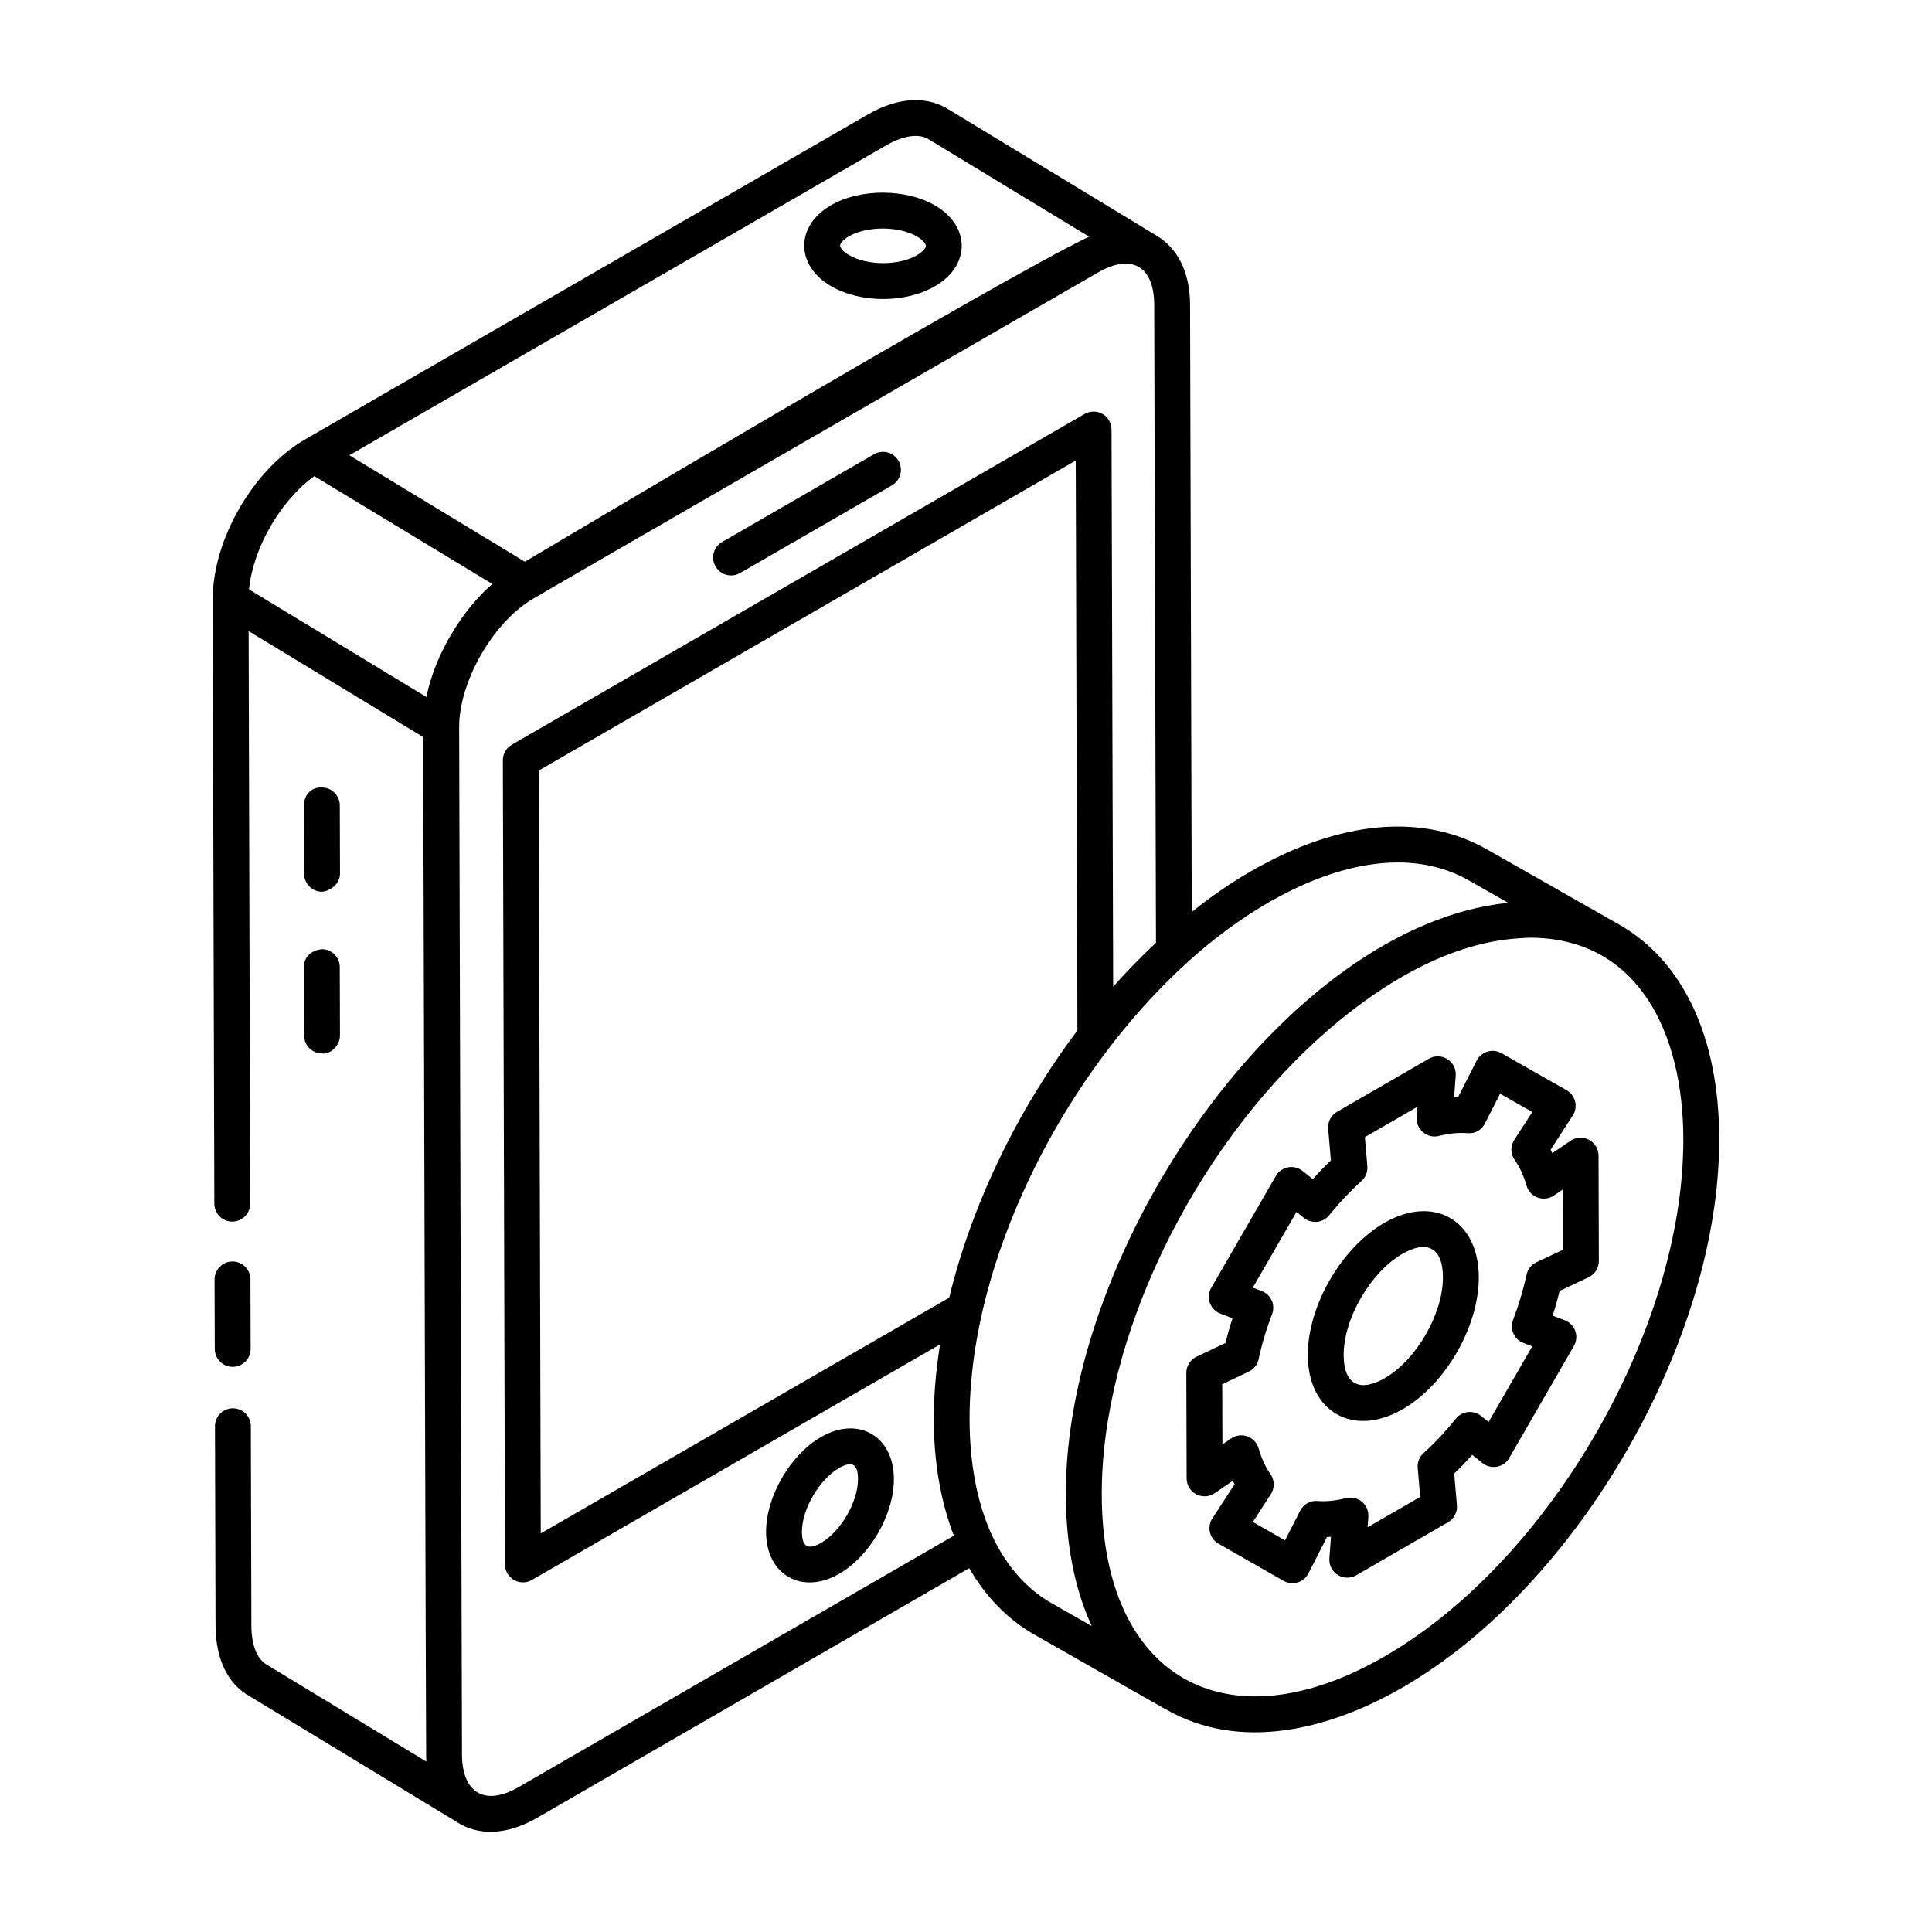 <?xml version="1.0" encoding="UTF-8"?>
<!-- Uploaded to: SVG Repo, www.svgrepo.com, Generator: SVG Repo Mixer Tools -->
<svg fill="#000000" width="800px" height="800px" version="1.1" viewBox="144 144 512 512" xmlns="http://www.w3.org/2000/svg">
 <g>
  <path d="m205.67 506.23h0.02c2.617-0.008 4.742-2.144 4.734-4.766l-0.055-18.418c-0.008-2.621-2.137-4.738-4.754-4.738h-0.02c-2.617 0.008-4.742 2.144-4.734 4.766l0.055 18.418c0.008 2.625 2.137 4.738 4.754 4.738z"/>
  <path d="m337.74 296.5c0.809 0 1.625-0.203 2.375-0.637l40.262-23.246c2.273-1.312 3.055-4.219 1.734-6.492-1.309-2.289-4.215-3.051-6.488-1.742l-40.262 23.246c-2.273 1.312-3.055 4.219-1.734 6.492 0.871 1.527 2.477 2.379 4.113 2.379z"/>
  <path d="m361.59 524.82c-8.195 4.731-14.594 15.797-14.574 25.203 0.039 11.379 9.539 16.742 19.402 11.031 8.152-4.711 14.508-15.754 14.473-25.133-0.023-11.355-9.449-16.789-19.301-11.102zm0.074 28.008c-3.398 1.941-5.125 1.316-5.144-2.832-0.02-5.996 4.578-13.914 9.82-16.941 3.715-2.152 5.027-0.801 5.039 2.894 0.023 5.984-4.516 13.875-9.715 16.879z"/>
  <path d="m229.35 380.32c2.273-0.195 4.762-2.137 4.754-4.766l-0.055-18.121c-0.008-2.621-2.137-4.738-4.754-4.738-2.926-0.152-4.762 2.137-4.754 4.766l0.055 18.121c0.012 2.625 2.137 4.738 4.754 4.738z"/>
  <path d="m224.59 418.43c0.008 2.621 2.137 4.738 4.754 4.738 2.273 0.316 4.762-2.137 4.754-4.766l-0.055-18.121c-0.008-2.621-2.137-4.738-4.754-4.738-2.926 0.355-4.762 2.141-4.754 4.766z"/>
  <path d="m364.26 219.84c3.938 2.269 8.855 3.406 13.785 3.406 4.93 0 9.848-1.137 13.766-3.418 4.492-2.609 7.055-6.512 7.055-10.703-0.008-4.199-2.617-8.109-7.137-10.719-7.742-4.465-19.848-4.473-27.551 0.008-4.484 2.606-7.055 6.5-7.047 10.68 0 4.215 2.602 8.129 7.129 10.746zm4.688-13.203c2.394-1.387 5.691-2.078 8.996-2.078 3.305 0 6.617 0.695 9.031 2.09 1.633 0.941 2.375 1.957 2.387 2.5 0 0.539-0.734 1.539-2.32 2.469-4.863 2.82-13.125 2.82-18.027-0.008-1.633-0.941-2.375-1.965-2.375-2.516 0-0.555 0.715-1.523 2.309-2.457z"/>
  <path d="m573.21 389.09c-0.949-0.547-35.82-20.375-34.859-19.816-17.098-9.941-39.434-7.922-62.922 5.668-5.93 3.406-10.984 7.074-15.605 10.742l-0.445-160.86c0-9.262-3.777-15.281-8.688-18.258l-55.957-33.965c-5.738-3.234-13.035-2.656-20.535 1.617-0.008 0.004-0.02 0.008-0.027 0.016-1.062 0.609-150.33 86.801-149.36 86.238-13.711 7.961-24.41 26.461-24.43 42.223-0.008 10.703 0.414 159.36 0.422 160.3 0.008 2.617 2.137 4.738 4.754 4.738h0.008c2.629-0.008 4.754-2.141 4.742-4.766l-0.418-151.72c1.094 0.664 49.309 29.934 46.254 28.078 0.168 57.266 0.715 266.12 0.793 270.06 0.008 0.484 0.016 0.969 0.043 1.445l-42.246-25.652c-2.59-1.484-4.059-5.106-4.113-10.152l-0.148-53.07c-0.008-2.617-2.137-4.738-4.754-4.738h-0.004c-2.629 0.008-4.754 2.141-4.742 4.766l0.148 53.113c0.102 8.586 3.258 15.098 8.781 18.266 5.723 3.477-20.738-12.59 55.984 33.984 6.484 3.695 14.062 2.109 20.488-1.629l114.47-66.133c4.285 7.367 9.906 13.316 16.914 17.398l34.996 19.914c0.035 0.02 0.078 0.012 0.113 0.031 0.016 0.008 0.027 0.02 0.043 0.031 19.672 11.328 43.301 5.484 62.809-5.777 46.406-26.797 84.039-92.055 83.891-145.48-0.07-26.754-9.449-46.863-26.398-56.613zm-194.3-206.61c4.484-2.555 8.438-3.129 11.027-1.672l42.691 25.918c-22.793 10.668-148.45 85.5-149.54 86.133-0.953-0.578-49.59-30.078-46.504-28.207zm-151.61 87.703c0.953 0.578 50.309 30.477 47.164 28.57-7.832 6.785-15.156 18.512-17.469 29.961-1-0.605-50.043-30.367-46.992-28.512 1.02-10.887 8.328-23.582 17.297-30.02zm54.312 347.32c-9.633 5.609-15.18 1.035-15.18-8.578-0.004-1.934-0.754-273.31-0.75-272.28-0.027-11.547 8.488-27.168 19.203-33.746 4.137-2.519 142.95-82.562 149.89-86.566 9.023-5.309 15.105-1.875 15.105 8.512l0.469 169c-3.926 3.664-7.719 7.543-11.348 11.645l-0.434-147.68c-0.008-1.695-0.91-3.258-2.387-4.109-1.465-0.844-3.277-0.84-4.742 0.004l-151.8 87.645c-1.477 0.855-2.375 2.426-2.375 4.133l0.566 213.12c0 3.621 3.961 5.926 7.129 4.102l108.16-62.418c-1.062 6.805-1.676 13.512-1.66 20 0.047 11.605 1.934 21.875 5.32 30.688zm113.94-129.61-108.25 62.477-0.539-202.16 142.32-82.164 0.441 151.04c-16.047 21.312-28.059 46.352-33.969 70.805zm26.945 80.863c-13.805-8.043-21.453-25.273-21.555-48.496-0.117-51.535 36.906-112.76 79.23-137.08 0.008-0.004 0.008-0.004 0.008-0.008 16.484-9.531 36.906-15.262 53.426-5.652l10.09 5.742c-58.125 5.805-117.39 90.297-117.25 156.94 0.051 11.816 1.926 24.039 6.879 34.719zm88.469 14.199c-42.012 24.258-74.852 5.613-74.988-42.777-0.125-41.734 24.316-91.16 57.875-121.34 14.219-12.781 32.758-24.684 51.965-26.129 1.641-0.125 3.281-0.238 4.863-0.195 27.727 0.789 39.344 25.406 39.422 53.215 0.148 50.387-35.359 111.95-79.137 137.22z"/>
  <path d="m565.09 446.05c-1.551-0.816-3.434-0.707-4.891 0.273l-4.816 3.281c-0.148-0.305-0.305-0.609-0.465-0.902l5.875-9.07c0.715-1.094 0.945-2.438 0.633-3.707-0.305-1.273-1.125-2.363-2.266-3.008l-17.246-9.809c-1.125-0.641-2.469-0.797-3.715-0.422-1.242 0.375-2.285 1.238-2.867 2.394l-4.922 9.66c-0.344 0.016-0.695 0.027-1.051 0.051l0.426-5.746c0.129-1.754-0.723-3.438-2.219-4.371-1.496-0.941-3.387-0.977-4.902-0.094l-24.32 14.047c-1.598 0.922-2.516 2.684-2.359 4.519l0.715 8.387c-1.652 1.578-3.25 3.231-4.789 4.941l-2.719-2.168c-1.086-0.867-2.516-1.211-3.844-0.953-1.363 0.254-2.543 1.094-3.231 2.293l-17.129 29.66c-0.695 1.207-0.836 2.656-0.363 3.969 0.465 1.312 1.484 2.352 2.785 2.852l3.223 1.227c-0.707 2.168-1.328 4.356-1.855 6.543l-7.668 3.641c-1.672 0.789-2.731 2.465-2.719 4.309l0.082 27.953c0.008 1.758 0.984 3.375 2.543 4.191 1.559 0.82 3.434 0.719 4.891-0.281l4.801-3.281c0.156 0.305 0.305 0.609 0.473 0.906l-5.887 9.047c-0.715 1.094-0.945 2.438-0.641 3.707 0.316 1.273 1.133 2.359 2.266 3.008l17.238 9.844c0.723 0.414 1.539 0.625 2.359 0.625 0.453 0 0.918-0.066 1.363-0.199 1.242-0.371 2.285-1.238 2.867-2.394l4.922-9.645c0.344-0.016 0.695-0.031 1.051-0.055l-0.418 5.727c-0.121 1.754 0.734 3.438 2.219 4.371 1.496 0.938 3.387 0.965 4.902 0.09l24.32-14.047c1.598-0.922 2.516-2.688 2.359-4.527l-0.723-8.379c1.652-1.582 3.25-3.238 4.781-4.957l2.703 2.176c1.086 0.863 2.488 1.207 3.852 0.969 1.363-0.254 2.555-1.094 3.238-2.297l17.145-29.695c0.707-1.207 0.836-2.66 0.363-3.973-0.465-1.312-1.496-2.359-2.793-2.852l-3.203-1.211c0.695-2.148 1.316-4.336 1.848-6.551l7.668-3.617c1.672-0.785 2.738-2.469 2.731-4.312l-0.082-27.953c-0.016-1.754-0.992-3.363-2.539-4.184zm-13.918 32.457c-1.348 0.633-2.312 1.848-2.617 3.297-0.891 4.098-2.09 8.121-3.566 11.961-0.453 1.184-0.418 2.496 0.102 3.652 0.512 1.152 1.477 2.055 2.656 2.5l2.32 0.879-11.574 20.047-1.988-1.605c-0.984-0.793-2.238-1.156-3.5-1.02-1.254 0.141-2.406 0.77-3.195 1.754-2.609 3.262-5.484 6.336-8.559 9.125-1.094 0.996-1.672 2.449-1.539 3.926l0.66 7.668-13.941 8.047 0.203-2.762c0.102-1.523-0.52-3-1.68-3.984-1.168-0.98-2.711-1.332-4.215-0.977-2.746 0.684-5.273 0.957-7.574 0.758-1.93-0.148-3.742 0.863-4.613 2.582l-4 7.852-8.539-4.875 4.773-7.344c1.059-1.629 1.02-3.738-0.094-5.328-1.301-1.84-2.367-4.152-3.164-6.879-0.426-1.457-1.531-2.621-2.961-3.133-1.43-0.508-3.027-0.305-4.281 0.551l-2.328 1.594-0.047-15.961 7.019-3.332c1.336-0.633 2.301-1.848 2.617-3.289 0.863-4.019 2.062-8.039 3.566-11.938 0.453-1.18 0.418-2.492-0.094-3.648-0.52-1.152-1.477-2.051-2.656-2.5l-2.348-0.891 11.574-20.051 2.004 1.598c2.031 1.629 5.012 1.305 6.656-0.734 2.629-3.254 5.516-6.309 8.578-9.082 1.094-0.996 1.672-2.445 1.539-3.926l-0.648-7.688 13.926-8.043-0.203 2.766c-0.113 1.52 0.52 3.004 1.68 3.984 1.16 0.984 2.731 1.352 4.215 0.98 2.731-0.684 5.254-0.91 7.547-0.734 2.051 0.207 3.769-0.859 4.641-2.574l4.019-7.891 8.539 4.856-4.773 7.363c-1.066 1.629-1.02 3.746 0.102 5.332 1.301 1.828 2.359 4.133 3.156 6.848 0.426 1.457 1.523 2.621 2.953 3.133 1.457 0.512 3.035 0.312 4.281-0.543l2.348-1.602 0.047 15.98z"/>
  <path d="m510.9 468.05c-11.426 6.594-20.348 22.016-20.32 35.098 0.039 14.938 11.938 21.938 25.195 14.285 11.316-6.535 20.152-21.902 20.125-34.988-0.039-15.055-11.934-21.93-25-14.395zm0.121 41.152c-6.586 3.797-10.914 1.828-10.934-6.082-0.027-9.664 7.102-21.953 15.566-26.836 6.477-3.731 10.719-1.734 10.742 6.191 0.027 9.66-7.019 21.898-15.375 26.727z"/>
 </g>
</svg>